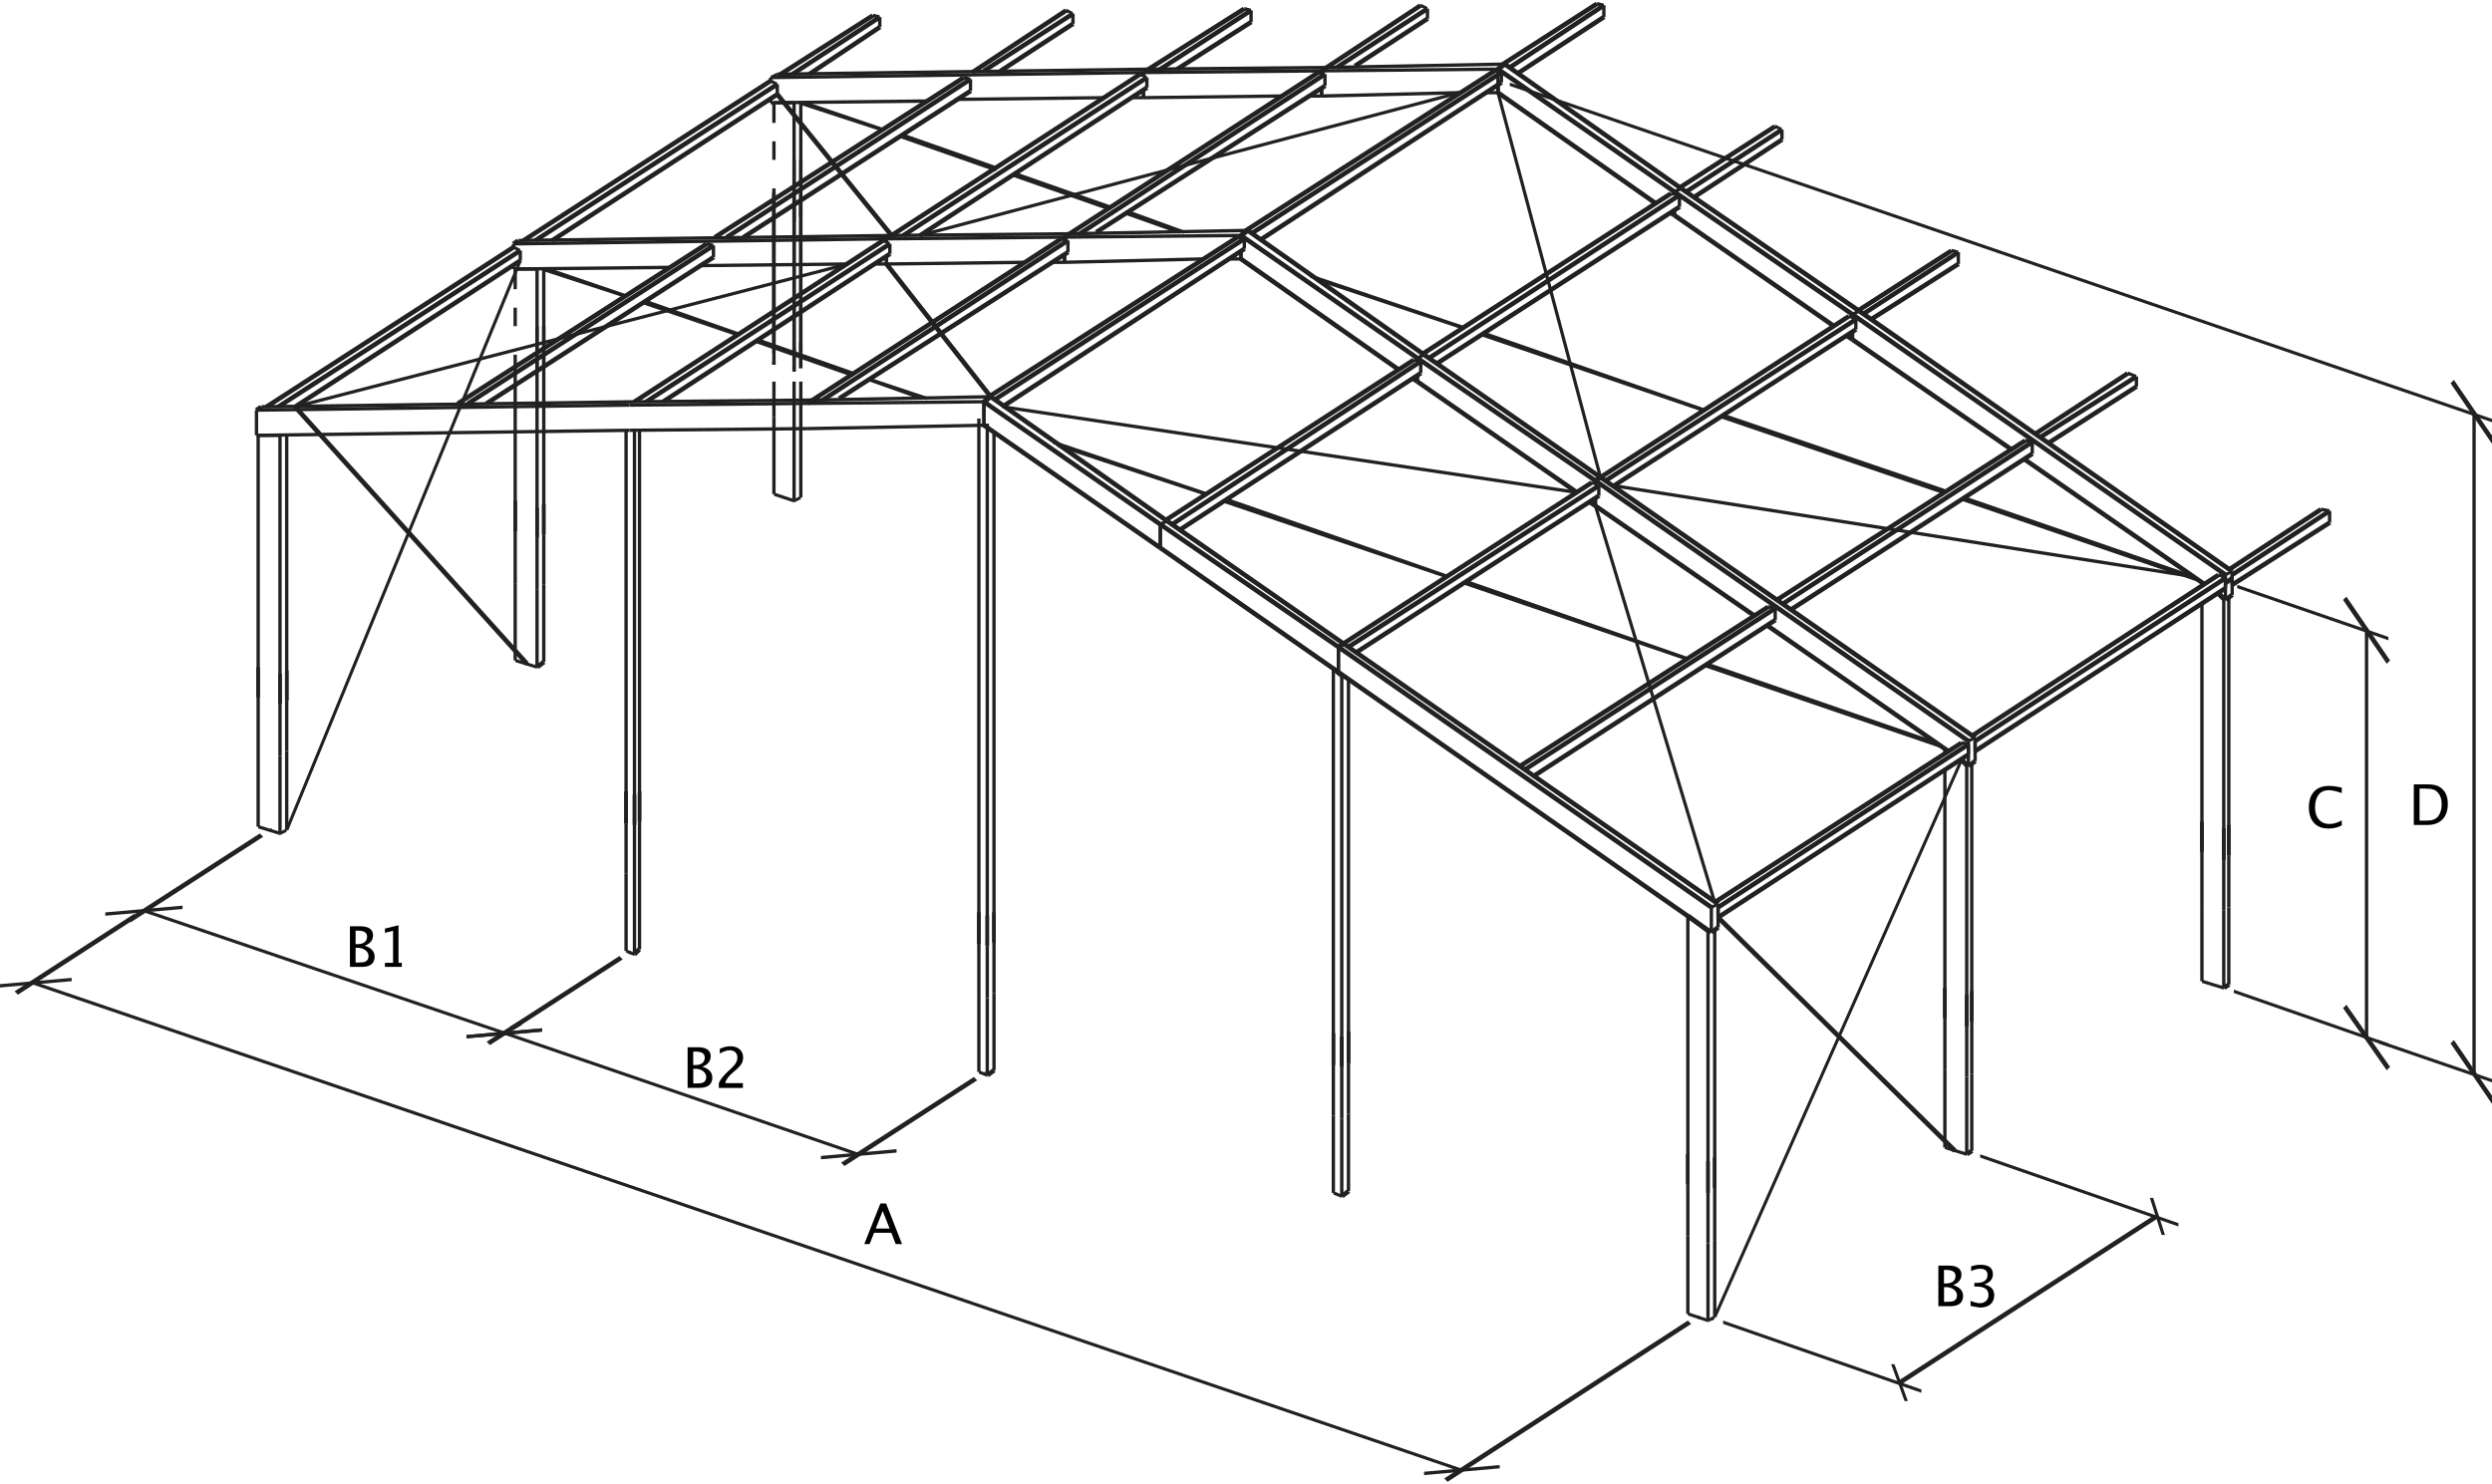 <?xml version="1.0" encoding="utf-8"?>
<!-- Generator: Adobe Illustrator 24.0.3, SVG Export Plug-In . SVG Version: 6.00 Build 0)  -->
<svg version="1.1" id="Ebene_1" xmlns="http://www.w3.org/2000/svg" xmlns:xlink="http://www.w3.org/1999/xlink" x="0px" y="0px"
	 viewBox="0 0 356 212" style="enable-background:new 0 0 356 212;" xml:space="preserve">
<style type="text/css">
	.st0{fill-rule:evenodd;clip-rule:evenodd;fill:#212121;}
	.st1{clip-path:url(#SVGID_2_);}
	.st2{clip-path:url(#SVGID_4_);}
	.st3{clip-path:url(#SVGID_6_);}
	.st4{clip-path:url(#SVGID_8_);}
	.st5{clip-path:url(#SVGID_10_);}
	.st6{clip-path:url(#SVGID_12_);}
</style>
<g>
	<polygon class="st0" points="240.88,131.08 243.76,133.24 244.24,132.76 241.36,130.6 	"/>
	<rect x="243.76" y="133" class="st0" width="0.48" height="37.44"/>
	<rect x="244.72" y="132.76" class="st0" width="0.48" height="36.96"/>
	<rect x="240.88" y="130.84" class="st0" width="0.48" height="38.4"/>
	<polygon class="st0" points="190.24,95.8 191.44,96.76 191.92,96.28 190.72,95.32 	"/>
	<rect x="191.44" y="96.52" class="st0" width="0.48" height="55.92"/>
	<rect x="192.4" y="97" class="st0" width="0.48" height="54.96"/>
	<rect x="190.24" y="95.56" class="st0" width="0.48" height="56.63"/>
	<rect x="140.8" y="60.52" class="st0" width="0.48" height="74.64"/>
	<rect x="141.76" y="61.72" class="st0" width="0.48" height="72.96"/>
	<rect x="139.6" y="59.8" class="st0" width="0.48" height="75.12"/>
	<polygon class="st0" points="277.84,107.32 278.32,107.56 278.32,107.08 277.84,106.84 	"/>
	
		<rect x="280.26" y="108.37" transform="matrix(0.707 -0.707 0.707 0.707 5.199 230.31)" class="st0" width="0.68" height="1.02"/>
	<rect x="280.72" y="109.24" class="st0" width="0.48" height="37.44"/>
	<rect x="281.44" y="109" class="st0" width="0.48" height="36.96"/>
	<rect x="277.6" y="110.19" class="st0" width="0.48" height="35.29"/>
	<rect x="277.6" y="107.08" class="st0" width="0.48" height="0.48"/>
	<polygon class="st0" points="314.56,83.56 315.04,83.8 315.04,83.32 314.56,83.08 	"/>
	
		<rect x="316.98" y="84.61" transform="matrix(0.707 -0.707 0.707 0.707 32.748 249.304)" class="st0" width="0.68" height="1.02"/>
	<rect x="317.44" y="85.48" class="st0" width="0.48" height="37.44"/>
	<rect x="318.16" y="85.24" class="st0" width="0.48" height="36.95"/>
	<rect x="314.32" y="86.44" class="st0" width="0.48" height="35.28"/>
	<rect x="314.32" y="83.32" class="st0" width="0.48" height="0.48"/>
	<rect x="89.2" y="61.48" class="st0" width="0.48" height="56.16"/>
	<rect x="90.4" y="61.48" class="st0" width="0.48" height="56.4"/>
	<rect x="91.12" y="61.48" class="st0" width="0.48" height="55.92"/>
	<rect x="110.56" y="14.44" class="st0" width="2.88" height="0.48"/>
	<rect x="110.32" y="14.68" class="st0" width="0.48" height="2.88"/>
	<rect x="110.32" y="20.19" class="st0" width="0.48" height="2.65"/>
	<rect x="110.32" y="26.92" class="st0" width="0.48" height="22.08"/>
	<rect x="110.32" y="51.64" class="st0" width="0.48" height="0.48"/>
	<rect x="113.2" y="49.72" class="st0" width="0.48" height="3.36"/>
	<rect x="113.2" y="26.92" class="st0" width="0.48" height="4.8"/>
	<rect x="113.2" y="22.84" class="st0" width="0.48" height="6.48"/>
	<rect x="113.2" y="14.68" class="st0" width="0.48" height="12"/>
	<rect x="114.16" y="14.68" class="st0" width="0.48" height="11.51"/>
	<rect x="114.16" y="22.84" class="st0" width="0.48" height="5.76"/>
	<rect x="114.16" y="26.92" class="st0" width="0.48" height="4.08"/>
	<rect x="114.16" y="49" class="st0" width="0.48" height="3.6"/>
	<rect x="73.6" y="38.19" class="st0" width="3.12" height="0.49"/>
	<rect x="73.36" y="38.44" class="st0" width="0.48" height="2.88"/>
	<rect x="73.36" y="43.96" class="st0" width="0.48" height="2.64"/>
	<rect x="73.36" y="50.68" class="st0" width="0.48" height="25.2"/>
	<rect x="76.48" y="50.68" class="st0" width="0.48" height="26.16"/>
	<rect x="76.48" y="46.6" class="st0" width="0.48" height="6.48"/>
	<rect x="76.48" y="38.44" class="st0" width="0.48" height="12"/>
	<rect x="77.44" y="38.44" class="st0" width="0.48" height="11.52"/>
	<rect x="77.44" y="46.6" class="st0" width="0.48" height="5.76"/>
	<rect x="77.44" y="50.68" class="st0" width="0.48" height="25.68"/>
	<rect x="36.88" y="61.96" class="st0" width="3.12" height="0.48"/>
	<rect x="36.64" y="62.19" class="st0" width="0.48" height="37.45"/>
	<rect x="39.76" y="62.19" class="st0" width="0.48" height="38.41"/>
	<rect x="40.72" y="62.19" class="st0" width="0.48" height="37.93"/>
	<rect x="317.44" y="122.92" class="st0" width="0.48" height="7.2"/>
	<rect x="318.16" y="122.19" class="st0" width="0.48" height="7.45"/>
	<rect x="314.32" y="121.72" class="st0" width="0.48" height="7.44"/>
	<rect x="317.44" y="130.12" class="st0" width="0.48" height="11.04"/>
	<rect x="318.16" y="129.64" class="st0" width="0.48" height="11.04"/>
	<polygon class="st0" points="317.68,140.92 314.56,139.96 314.56,140.44 317.68,141.4 	"/>
	<polygon class="st0" points="317.92,141.4 318.64,140.92 318.16,140.44 317.44,140.92 	"/>
	<rect x="314.32" y="129.16" class="st0" width="0.48" height="11.03"/>
	<rect x="317.44" y="118.36" class="st0" width="0.48" height="4.56"/>
	<rect x="318.16" y="117.88" class="st0" width="0.48" height="4.31"/>
	<rect x="314.32" y="117.4" class="st0" width="0.48" height="4.32"/>
	<rect x="317.44" y="118.36" class="st0" width="0.48" height="4.56"/>
	<rect x="318.16" y="117.88" class="st0" width="0.48" height="4.31"/>
	<rect x="314.32" y="117.4" class="st0" width="0.48" height="4.32"/>
	<rect x="243.76" y="170.44" class="st0" width="0.48" height="7.2"/>
	<rect x="244.72" y="169.72" class="st0" width="0.48" height="7.44"/>
	<rect x="240.88" y="169.24" class="st0" width="0.48" height="7.44"/>
	<rect x="191.44" y="152.44" class="st0" width="0.48" height="7.44"/>
	<rect x="192.4" y="151.96" class="st0" width="0.48" height="7.2"/>
	<rect x="190.24" y="152.19" class="st0" width="0.48" height="7.21"/>
	<rect x="280.72" y="146.68" class="st0" width="0.48" height="7.2"/>
	<rect x="281.44" y="145.96" class="st0" width="0.48" height="7.44"/>
	<rect x="277.6" y="145.48" class="st0" width="0.48" height="7.44"/>
	<rect x="243.76" y="177.64" class="st0" width="0.48" height="11.04"/>
	<rect x="244.72" y="177.16" class="st0" width="0.48" height="11.03"/>
	<polygon class="st0" points="244,188.44 241.12,187.48 241.12,187.96 244,188.92 	"/>
	<polygon class="st0" points="244,188.92 244.96,188.44 244.96,187.96 244,188.44 	"/>
	<rect x="240.88" y="176.68" class="st0" width="0.48" height="11.04"/>
	<rect x="280.72" y="153.88" class="st0" width="0.48" height="11.04"/>
	<rect x="281.44" y="153.4" class="st0" width="0.48" height="11.04"/>
	<polygon class="st0" points="280.96,164.68 277.84,163.72 277.84,164.19 280.96,165.16 	"/>
	<polygon class="st0" points="281.2,165.16 281.92,164.68 281.44,164.19 280.72,164.68 	"/>
	<rect x="277.6" y="152.92" class="st0" width="0.48" height="11.04"/>
	<rect x="191.44" y="159.88" class="st0" width="0.48" height="11.04"/>
	<rect x="192.4" y="159.16" class="st0" width="0.48" height="11.03"/>
	<polygon class="st0" points="191.68,170.68 190.48,170.19 190.48,170.68 191.68,171.16 	"/>
	<polygon class="st0" points="191.92,171.16 192.88,170.44 192.4,169.96 191.44,170.68 	"/>
	<rect x="190.24" y="159.4" class="st0" width="0.48" height="11.04"/>
	<rect x="280.72" y="142.12" class="st0" width="0.48" height="4.56"/>
	<rect x="281.44" y="141.64" class="st0" width="0.48" height="4.32"/>
	<rect x="277.6" y="141.16" class="st0" width="0.48" height="4.32"/>
	<rect x="280.72" y="142.12" class="st0" width="0.48" height="4.56"/>
	<rect x="281.44" y="141.64" class="st0" width="0.48" height="4.32"/>
	<rect x="277.6" y="141.16" class="st0" width="0.48" height="4.32"/>
	<rect x="243.76" y="165.88" class="st0" width="0.48" height="4.56"/>
	<rect x="244.72" y="165.4" class="st0" width="0.48" height="4.32"/>
	<rect x="240.88" y="164.92" class="st0" width="0.48" height="4.32"/>
	<rect x="243.76" y="165.88" class="st0" width="0.48" height="4.56"/>
	<rect x="244.72" y="165.4" class="st0" width="0.48" height="4.32"/>
	<rect x="240.88" y="164.92" class="st0" width="0.48" height="4.32"/>
	<rect x="191.44" y="148.12" class="st0" width="0.48" height="4.32"/>
	<rect x="192.4" y="147.4" class="st0" width="0.48" height="4.56"/>
	<rect x="190.24" y="147.64" class="st0" width="0.48" height="4.55"/>
	<rect x="191.44" y="148.12" class="st0" width="0.48" height="4.32"/>
	<rect x="192.4" y="147.4" class="st0" width="0.48" height="4.56"/>
	<rect x="190.24" y="147.64" class="st0" width="0.48" height="4.55"/>
	<rect x="110.32" y="54.52" class="st0" width="0.48" height="5.04"/>
	<rect x="113.2" y="54.52" class="st0" width="0.48" height="6"/>
	<rect x="114.16" y="54.52" class="st0" width="0.48" height="5.28"/>
	<rect x="110.32" y="59.56" class="st0" width="0.48" height="11.04"/>
	<polygon class="st0" points="110.56,70.84 113.44,71.8 113.44,71.32 110.56,70.36 	"/>
	<polygon class="st0" points="113.44,71.8 114.4,71.32 114.4,70.84 113.44,71.32 	"/>
	<rect x="113.2" y="60.52" class="st0" width="0.48" height="11.04"/>
	<rect x="114.16" y="59.8" class="st0" width="0.48" height="11.28"/>
	<rect x="110.32" y="27.4" class="st0" width="0.48" height="24.72"/>
	<rect x="110.32" y="27.64" class="st0" width="0.48" height="20.16"/>
	<rect x="113.2" y="28.6" class="st0" width="0.48" height="20.16"/>
	<rect x="113.2" y="28.36" class="st0" width="0.48" height="24.72"/>
	<rect x="114.16" y="28.6" class="st0" width="0.48" height="24"/>
	<rect x="114.16" y="28.84" class="st0" width="0.48" height="19.44"/>
	<rect x="110.32" y="47.8" class="st0" width="0.48" height="2.64"/>
	<rect x="113.2" y="48.76" class="st0" width="0.48" height="1.68"/>
	<rect x="114.16" y="48.28" class="st0" width="0.48" height="2.16"/>
	<rect x="140.8" y="135.16" class="st0" width="0.48" height="7.44"/>
	<rect x="141.76" y="134.68" class="st0" width="0.48" height="7.2"/>
	<rect x="139.6" y="134.92" class="st0" width="0.48" height="7.2"/>
	<rect x="73.36" y="75.88" class="st0" width="0.48" height="7.44"/>
	<rect x="76.48" y="76.84" class="st0" width="0.48" height="7.44"/>
	<rect x="77.44" y="76.36" class="st0" width="0.48" height="7.2"/>
	<rect x="36.64" y="99.64" class="st0" width="0.48" height="7.44"/>
	<rect x="39.76" y="100.6" class="st0" width="0.48" height="7.44"/>
	<rect x="40.72" y="100.12" class="st0" width="0.48" height="7.2"/>
	<rect x="89.2" y="117.64" class="st0" width="0.48" height="7.2"/>
	<rect x="90.4" y="117.88" class="st0" width="0.48" height="7.44"/>
	<rect x="91.12" y="117.4" class="st0" width="0.48" height="7.2"/>
	<rect x="140.8" y="142.6" class="st0" width="0.48" height="11.04"/>
	<rect x="141.76" y="141.88" class="st0" width="0.48" height="11.04"/>
	<polygon class="st0" points="141.04,153.4 139.84,152.92 139.84,153.4 141.04,153.88 	"/>
	<polygon class="st0" points="141.28,153.88 142.24,153.16 141.76,152.68 140.8,153.4 	"/>
	<rect x="139.6" y="142.12" class="st0" width="0.48" height="11.04"/>
	<rect x="89.2" y="124.84" class="st0" width="0.48" height="11.04"/>
	<polygon class="st0" points="89.44,136.12 90.64,136.6 90.64,136.12 89.44,135.64 	"/>
	
		<rect x="90.49" y="135.66" transform="matrix(0.707 -0.707 0.707 0.707 -69.513 104.177)" class="st0" width="1.02" height="0.68"/>
	<rect x="90.4" y="125.32" class="st0" width="0.48" height="11.04"/>
	<rect x="91.12" y="124.6" class="st0" width="0.48" height="11.04"/>
	<rect x="73.36" y="83.32" class="st0" width="0.48" height="11.04"/>
	<polygon class="st0" points="73.6,94.6 76.72,95.56 76.72,95.08 73.6,94.12 	"/>
	<polygon class="st0" points="76.96,95.56 77.92,94.84 77.44,94.36 76.48,95.08 	"/>
	<rect x="76.48" y="84.28" class="st0" width="0.48" height="11.04"/>
	<rect x="77.44" y="83.56" class="st0" width="0.48" height="11.04"/>
	<rect x="36.64" y="107.08" class="st0" width="0.48" height="11.04"/>
	<polygon class="st0" points="36.88,118.36 40,119.32 40,118.84 36.88,117.88 	"/>
	<polygon class="st0" points="40,119.32 40.96,118.84 40.96,118.36 40,118.84 	"/>
	<rect x="39.76" y="108.04" class="st0" width="0.48" height="11.04"/>
	<rect x="40.72" y="107.32" class="st0" width="0.48" height="11.28"/>
	<rect x="140.8" y="130.84" class="st0" width="0.48" height="4.32"/>
	<rect x="141.76" y="130.36" class="st0" width="0.48" height="4.32"/>
	<rect x="139.6" y="130.36" class="st0" width="0.48" height="4.56"/>
	<rect x="140.8" y="130.84" class="st0" width="0.48" height="4.32"/>
	<rect x="141.76" y="130.36" class="st0" width="0.48" height="4.32"/>
	<rect x="139.6" y="130.36" class="st0" width="0.48" height="4.56"/>
	<rect x="89.2" y="113.08" class="st0" width="0.48" height="4.56"/>
	<rect x="90.4" y="113.56" class="st0" width="0.48" height="4.32"/>
	<rect x="91.12" y="113.08" class="st0" width="0.48" height="4.32"/>
	<rect x="89.2" y="113.08" class="st0" width="0.48" height="4.56"/>
	<rect x="90.4" y="113.56" class="st0" width="0.48" height="4.32"/>
	<rect x="91.12" y="113.08" class="st0" width="0.48" height="4.32"/>
	<rect x="73.36" y="71.56" class="st0" width="0.48" height="4.32"/>
	<rect x="76.48" y="72.52" class="st0" width="0.48" height="4.32"/>
	<rect x="77.44" y="72.04" class="st0" width="0.48" height="4.32"/>
	<rect x="73.36" y="71.56" class="st0" width="0.48" height="4.32"/>
	<rect x="76.48" y="72.52" class="st0" width="0.48" height="4.32"/>
	<rect x="77.44" y="72.04" class="st0" width="0.48" height="4.32"/>
	<rect x="36.64" y="95.32" class="st0" width="0.48" height="4.32"/>
	<rect x="39.76" y="96.28" class="st0" width="0.48" height="4.32"/>
	<rect x="40.72" y="95.8" class="st0" width="0.48" height="4.32"/>
	<rect x="36.64" y="95.32" class="st0" width="0.48" height="4.32"/>
	<rect x="39.76" y="96.28" class="st0" width="0.48" height="4.32"/>
	<rect x="40.72" y="95.8" class="st0" width="0.48" height="4.32"/>
	<rect x="140.32" y="57.4" class="st0" width="0.48" height="3.36"/>
	<polygon class="st0" points="140.32,57.64 165.52,75.16 166,74.68 140.8,57.16 	"/>
	<polygon class="st0" points="140.8,57.64 141.76,56.92 141.28,56.44 140.32,57.16 	"/>
	<polygon class="st0" points="166.96,74.19 141.76,56.44 141.28,56.92 166.48,74.68 	"/>
	<rect x="165.52" y="74.92" class="st0" width="0.48" height="3.36"/>
	<polygon class="st0" points="165.76,75.16 166.72,74.68 166.72,74.19 165.76,74.68 	"/>
	<polygon class="st0" points="166,78.04 140.8,60.52 140.32,61 165.52,78.52 	"/>
	<rect x="177.04" y="36.04" class="st0" width="0.48" height="0.96"/>
	<rect x="177.04" y="33.64" class="st0" width="0.48" height="0.24"/>
	<polygon class="st0" points="177.04,33.88 202.24,51.4 202.72,50.92 177.52,33.4 	"/>
	<polygon class="st0" points="177.52,33.88 178.48,33.16 178,32.68 177.04,33.4 	"/>
	<polygon class="st0" points="203.68,50.44 178.48,32.68 178,33.16 203.2,50.92 	"/>
	<rect x="202.24" y="51.16" class="st0" width="0.48" height="0.48"/>
	<rect x="202.24" y="53.56" class="st0" width="0.48" height="0.96"/>
	<polygon class="st0" points="202.48,51.4 203.44,50.92 203.44,50.44 202.48,50.92 	"/>
	<polygon class="st0" points="202.72,54.28 202,53.8 201.52,54.28 202.24,54.76 	"/>
	<polygon class="st0" points="200.08,52.6 177.52,36.76 177.04,37.24 199.6,53.08 	"/>
	<rect x="213.76" y="12.28" class="st0" width="0.48" height="0.96"/>
	<rect x="213.76" y="9.88" class="st0" width="0.48" height="0.24"/>
	<polygon class="st0" points="213.76,10.12 238.96,27.64 239.44,27.16 214.24,9.64 	"/>
	<polygon class="st0" points="214.24,10.12 215.2,9.4 214.72,8.92 213.76,9.64 	"/>
	<polygon class="st0" points="240.4,26.68 215.2,8.92 214.72,9.4 239.92,27.16 	"/>
	<rect x="238.96" y="27.4" class="st0" width="0.48" height="0.48"/>
	<rect x="238.96" y="29.8" class="st0" width="0.48" height="0.96"/>
	<polygon class="st0" points="239.2,27.64 240.16,27.16 240.16,26.68 239.2,27.16 	"/>
	<polygon class="st0" points="239.44,30.52 238.72,30.04 238.24,30.52 238.96,31 	"/>
	<polygon class="st0" points="236.8,28.84 214.24,13 213.76,13.48 236.32,29.32 	"/>
	<rect x="290.08" y="63.16" class="st0" width="0.48" height="1.68"/>
	<polygon class="st0" points="256,87.4 290.56,65.08 290.08,64.6 255.52,86.92 	"/>
	<polygon class="st0" points="255.04,86.44 290.56,63.4 290.08,62.92 254.56,85.96 	"/>
	<polygon class="st0" points="254.08,85.96 289.6,63.16 289.12,62.68 253.6,85.48 	"/>
	<polygon class="st0" points="290.32,62.92 289.36,62.68 289.36,63.16 290.32,63.4 	"/>
	<rect x="281.92" y="105.88" class="st0" width="0.48" height="1.44"/>
	<rect x="317.68" y="82.6" class="st0" width="0.48" height="1.44"/>
	<polygon class="st0" points="282.4,107.56 318.16,84.28 317.68,83.8 281.92,107.08 	"/>
	<polygon class="st0" points="282.4,106.12 318.16,82.84 317.68,82.36 281.92,105.64 	"/>
	<polygon class="st0" points="281.92,105.4 317.2,82.36 316.72,81.88 281.44,104.92 	"/>
	<polygon class="st0" points="317.92,82.36 316.96,81.88 316.96,82.36 317.92,82.84 	"/>
	<polygon class="st0" points="228.88,68.44 264.4,45.4 263.92,44.92 228.4,67.96 	"/>
	<polygon class="st0" points="265.12,45.4 264.16,44.92 264.16,45.4 265.12,45.88 	"/>
	<polygon class="st0" points="229.6,68.92 265.36,45.88 264.88,45.4 229.12,68.44 	"/>
	<rect x="264.88" y="45.64" class="st0" width="0.48" height="1.44"/>
	<polygon class="st0" points="230.8,69.64 265.36,47.32 264.88,46.84 230.32,69.16 	"/>
	<polygon class="st0" points="203.68,50.68 238.96,27.88 238.48,27.4 203.2,50.19 	"/>
	<polygon class="st0" points="239.92,27.64 238.72,27.4 238.72,27.88 239.92,28.12 	"/>
	<polygon class="st0" points="204.4,51.4 240.16,28.12 239.68,27.64 203.92,50.92 	"/>
	<rect x="239.68" y="27.88" class="st0" width="0.48" height="1.68"/>
	<polygon class="st0" points="205.6,52.12 240.16,29.8 239.68,29.32 205.12,51.64 	"/>
	<rect x="264.4" y="47.56" class="st0" width="0.48" height="0.96"/>
	<rect x="264.4" y="44.92" class="st0" width="0.48" height="0.48"/>
	<polygon class="st0" points="264.4,45.16 317.68,82.36 318.16,81.88 264.88,44.68 	"/>
	<polygon class="st0" points="264.64,45.16 265.6,44.68 265.6,44.19 264.64,44.68 	"/>
	<polygon class="st0" points="319.12,81.4 265.84,44.19 265.36,44.68 318.64,81.88 	"/>
	<rect x="317.68" y="82.12" class="st0" width="0.48" height="3.6"/>
	<polygon class="st0" points="317.92,82.36 318.88,81.88 318.88,81.4 317.92,81.88 	"/>
	<rect x="318.64" y="81.64" class="st0" width="0.48" height="3.36"/>
	
		<rect x="317.1" y="84.56" transform="matrix(0.707 -0.707 0.707 0.707 32.705 249.435)" class="st0" width="0.68" height="1.36"/>
	<polygon class="st0" points="315.28,83.32 289.36,65.32 288.88,65.8 314.8,83.8 	"/>
	<polygon class="st0" points="287.44,63.88 264.88,48.28 264.4,48.76 286.96,64.36 	"/>
	<polygon class="st0" points="318.16,85.96 319.12,85.24 318.64,84.76 317.68,85.48 	"/>
	<rect x="238.96" y="29.8" class="st0" width="0.48" height="0.96"/>
	<rect x="238.96" y="27.4" class="st0" width="0.48" height="0.48"/>
	<polygon class="st0" points="238.96,27.64 264.4,45.16 264.88,44.68 239.44,27.16 	"/>
	<polygon class="st0" points="239.2,27.64 240.16,27.16 240.16,26.68 239.2,27.16 	"/>
	<polygon class="st0" points="265.84,44.19 240.4,26.68 239.92,27.16 265.36,44.68 	"/>
	<rect x="264.4" y="44.92" class="st0" width="0.48" height="0.48"/>
	<rect x="264.4" y="47.56" class="st0" width="0.48" height="0.96"/>
	<polygon class="st0" points="264.64,45.16 265.6,44.68 265.6,44.19 264.64,44.68 	"/>
	<polygon class="st0" points="264.88,48.28 264.16,47.8 263.68,48.28 264.4,48.76 	"/>
	<polygon class="st0" points="262.24,46.36 239.44,30.52 238.96,31 261.76,46.84 	"/>
	<rect x="318.64" y="82.12" class="st0" width="0.48" height="1.44"/>
	<rect x="332.56" y="73" class="st0" width="0.48" height="1.68"/>
	<polygon class="st0" points="319.12,83.8 333.04,74.92 332.56,74.44 318.64,83.32 	"/>
	<polygon class="st0" points="319.12,82.36 333.04,73.24 332.56,72.76 318.64,81.88 	"/>
	<polygon class="st0" points="318.64,81.64 331.84,73 331.36,72.52 318.16,81.16 	"/>
	<polygon class="st0" points="332.8,72.76 331.6,72.52 331.6,73 332.8,73.24 	"/>
	<rect x="304.96" y="53.8" class="st0" width="0.48" height="1.44"/>
	<polygon class="st0" points="292.72,63.64 305.44,55.48 304.96,55 292.24,63.16 	"/>
	<polygon class="st0" points="291.76,62.68 305.44,54.04 304.96,53.56 291.28,62.19 	"/>
	<polygon class="st0" points="291.04,62.19 304.24,53.56 303.76,53.08 290.56,61.72 	"/>
	<polygon class="st0" points="305.2,53.56 304,53.08 304,53.56 305.2,54.04 	"/>
	<polygon class="st0" points="265.6,44.68 279.04,36.04 278.56,35.56 265.12,44.19 	"/>
	<polygon class="st0" points="279.76,35.8 278.8,35.56 278.8,36.04 279.76,36.28 	"/>
	<polygon class="st0" points="266.32,45.16 280,36.28 279.52,35.8 265.84,44.68 	"/>
	<rect x="279.52" y="36.04" class="st0" width="0.48" height="1.68"/>
	<polygon class="st0" points="267.52,45.88 280,37.96 279.52,37.48 267.04,45.4 	"/>
	<polygon class="st0" points="240.4,26.92 253.84,18.28 253.36,17.8 239.92,26.44 	"/>
	<polygon class="st0" points="254.56,18.28 253.6,17.8 253.6,18.28 254.56,18.76 	"/>
	<polygon class="st0" points="241.12,27.64 254.8,18.76 254.32,18.28 240.64,27.16 	"/>
	<rect x="254.32" y="18.52" class="st0" width="0.48" height="1.44"/>
	<polygon class="st0" points="242.32,28.36 254.8,20.19 254.32,19.72 241.84,27.88 	"/>
	<rect x="190.96" y="92.44" class="st0" width="0.48" height="3.6"/>
	<polygon class="st0" points="190.96,92.68 244.24,129.88 244.72,129.4 191.44,92.19 	"/>
	<polygon class="st0" points="191.44,92.68 192.16,92.19 191.68,91.72 190.96,92.19 	"/>
	<polygon class="st0" points="245.68,128.92 192.16,91.72 191.68,92.19 245.2,129.4 	"/>
	<rect x="244.24" y="129.64" class="st0" width="0.48" height="3.6"/>
	<polygon class="st0" points="244.48,129.88 245.44,129.4 245.44,128.92 244.48,129.4 	"/>
	<rect x="245.2" y="129.16" class="st0" width="0.48" height="3.36"/>
	<polygon class="st0" points="244.72,133 191.44,95.8 190.96,96.28 244.24,133.48 	"/>
	<polygon class="st0" points="244.72,133.48 245.68,132.76 245.2,132.28 244.24,133 	"/>
	<rect x="165.52" y="74.92" class="st0" width="0.48" height="3.36"/>
	<polygon class="st0" points="165.52,75.16 190.96,92.68 191.44,92.19 166,74.68 	"/>
	<polygon class="st0" points="165.76,75.16 166.72,74.68 166.72,74.19 165.76,74.68 	"/>
	<polygon class="st0" points="192.16,91.72 166.96,74.19 166.48,74.68 191.68,92.19 	"/>
	<rect x="190.96" y="92.44" class="st0" width="0.48" height="3.6"/>
	<polygon class="st0" points="191.44,92.68 192.16,92.19 191.68,91.72 190.96,92.19 	"/>
	<polygon class="st0" points="191.44,95.8 166,78.04 165.52,78.52 190.96,96.28 	"/>
	<rect x="227.68" y="71.32" class="st0" width="0.48" height="0.96"/>
	<rect x="227.68" y="68.68" class="st0" width="0.48" height="0.48"/>
	<polygon class="st0" points="227.68,68.92 280.96,106.12 281.44,105.64 228.16,68.44 	"/>
	<polygon class="st0" points="228.16,68.92 228.88,68.44 228.4,67.96 227.68,68.44 	"/>
	<polygon class="st0" points="282.4,105.16 228.88,67.96 228.4,68.44 281.92,105.64 	"/>
	<rect x="280.96" y="105.88" class="st0" width="0.48" height="3.6"/>
	<polygon class="st0" points="281.2,106.12 282.16,105.64 282.16,105.16 281.2,105.64 	"/>
	<rect x="281.92" y="105.4" class="st0" width="0.48" height="3.36"/>
	
		<rect x="280.38" y="108.32" transform="matrix(0.707 -0.707 0.707 0.707 5.148 230.429)" class="st0" width="0.68" height="1.36"/>
	<polygon class="st0" points="278.56,107.08 252.64,89.08 252.16,89.56 278.08,107.56 	"/>
	<polygon class="st0" points="250.72,87.64 228.16,72.04 227.68,72.52 250.24,88.12 	"/>
	<polygon class="st0" points="281.44,109.72 282.4,109 281.92,108.52 280.96,109.24 	"/>
	<rect x="202.24" y="53.56" class="st0" width="0.48" height="0.96"/>
	<rect x="202.24" y="51.16" class="st0" width="0.48" height="0.48"/>
	<polygon class="st0" points="202.24,51.4 227.68,68.92 228.16,68.44 202.72,50.92 	"/>
	<polygon class="st0" points="202.48,51.4 203.44,50.92 203.44,50.44 202.48,50.92 	"/>
	<polygon class="st0" points="228.88,67.96 203.68,50.44 203.2,50.92 228.4,68.44 	"/>
	<rect x="227.68" y="68.68" class="st0" width="0.48" height="0.48"/>
	<rect x="227.68" y="71.32" class="st0" width="0.48" height="0.96"/>
	<polygon class="st0" points="228.16,68.92 228.88,68.44 228.4,67.96 227.68,68.44 	"/>
	<polygon class="st0" points="228.16,72.04 227.44,71.56 226.96,72.04 227.68,72.52 	"/>
	<polygon class="st0" points="225.52,70.12 202.72,54.28 202.24,54.76 225.04,70.6 	"/>
	<rect x="245.2" y="129.64" class="st0" width="0.48" height="1.44"/>
	<rect x="280.96" y="106.36" class="st0" width="0.48" height="1.44"/>
	<polygon class="st0" points="245.68,131.32 281.44,108.04 280.96,107.56 245.2,130.84 	"/>
	<polygon class="st0" points="245.68,129.88 281.44,106.6 280.96,106.12 245.2,129.4 	"/>
	<polygon class="st0" points="245.2,129.16 280.48,106.36 280,105.88 244.72,128.68 	"/>
	<polygon class="st0" points="281.2,106.12 280.24,105.88 280.24,106.36 281.2,106.6 	"/>
	<rect x="253.36" y="86.92" class="st0" width="0.48" height="1.68"/>
	<polygon class="st0" points="219.28,111.16 253.84,88.84 253.36,88.36 218.8,110.68 	"/>
	<polygon class="st0" points="218.08,110.19 253.84,87.16 253.36,86.68 217.6,109.72 	"/>
	<polygon class="st0" points="217.36,109.72 252.88,86.92 252.4,86.44 216.88,109.24 	"/>
	<polygon class="st0" points="253.6,86.68 252.64,86.44 252.64,86.92 253.6,87.16 	"/>
	<polygon class="st0" points="192.16,92.19 227.68,69.16 227.2,68.68 191.68,91.72 	"/>
	<polygon class="st0" points="228.4,69.16 227.44,68.68 227.44,69.16 228.4,69.64 	"/>
	<polygon class="st0" points="192.88,92.68 228.64,69.64 228.16,69.16 192.4,92.19 	"/>
	<rect x="228.16" y="69.4" class="st0" width="0.48" height="1.44"/>
	<polygon class="st0" points="194.08,93.4 228.64,71.08 228.16,70.6 193.6,92.92 	"/>
	<polygon class="st0" points="166.96,74.44 202.24,51.64 201.76,51.16 166.48,73.96 	"/>
	<polygon class="st0" points="202.96,51.4 202,51.16 202,51.64 202.96,51.88 	"/>
	<polygon class="st0" points="167.68,75.16 203.2,51.88 202.72,51.4 167.2,74.68 	"/>
	<rect x="202.72" y="51.64" class="st0" width="0.48" height="1.68"/>
	<polygon class="st0" points="168.88,75.88 203.2,53.56 202.72,53.08 168.4,75.4 	"/>
	<polygon class="st0" points="178.24,33.16 213.76,10.36 213.28,9.88 177.76,32.68 	"/>
	<polygon class="st0" points="214.48,10.12 213.52,9.88 213.52,10.36 214.48,10.6 	"/>
	<polygon class="st0" points="178.96,33.64 214.72,10.6 214.24,10.12 178.48,33.16 	"/>
	<rect x="214.24" y="10.36" class="st0" width="0.48" height="1.44"/>
	<polygon class="st0" points="180.16,34.6 214.72,12.04 214.24,11.56 179.68,34.12 	"/>
	<polygon class="st0" points="79.12,34.6 111.28,13.72 110.8,13.24 78.64,34.12 	"/>
	<rect x="110.8" y="12.04" class="st0" width="0.48" height="1.44"/>
	<polygon class="st0" points="76.72,34.6 111.28,12.28 110.8,11.8 76.24,34.12 	"/>
	<polygon class="st0" points="75.04,34.6 110.32,11.8 109.84,11.32 74.56,34.12 	"/>
	<polygon class="st0" points="110.08,11.8 111.04,12.28 111.04,11.8 110.08,11.32 	"/>
	<rect x="163.6" y="11.08" class="st0" width="0.48" height="1.44"/>
	<polygon class="st0" points="129.28,33.88 164.08,11.32 163.6,10.84 128.8,33.4 	"/>
	<polygon class="st0" points="162.88,10.84 163.84,11.32 163.84,10.84 162.88,10.36 	"/>
	<polygon class="st0" points="127.6,33.88 163.12,10.84 162.64,10.36 127.12,33.4 	"/>
	<polygon class="st0" points="131.68,33.88 164.08,12.76 163.6,12.28 131.2,33.4 	"/>
	<polygon class="st0" points="106.48,34.12 138.88,13.24 138.4,12.76 106,33.64 	"/>
	<rect x="138.4" y="11.32" class="st0" width="0.48" height="1.68"/>
	<polygon class="st0" points="104.08,34.12 138.88,11.56 138.4,11.08 103.6,33.64 	"/>
	<polygon class="st0" points="102.4,34.12 137.92,11.32 137.44,10.84 101.92,33.64 	"/>
	<polygon class="st0" points="137.68,11.32 138.64,11.56 138.64,11.08 137.68,10.84 	"/>
	<rect x="189.04" y="10.6" class="st0" width="0.48" height="1.68"/>
	<polygon class="st0" points="154.48,33.64 189.52,10.84 189.04,10.36 154,33.16 	"/>
	<polygon class="st0" points="188.32,10.6 189.28,10.84 189.28,10.36 188.32,10.12 	"/>
	<polygon class="st0" points="153.04,33.64 188.56,10.6 188.08,10.12 152.56,33.16 	"/>
	<polygon class="st0" points="156.88,33.4 189.52,12.52 189.04,12.04 156.4,32.92 	"/>
	<rect x="163.12" y="13" class="st0" width="0.48" height="0.96"/>
	<rect x="163.12" y="10.36" class="st0" width="0.48" height="0.48"/>
	<polygon class="st0" points="163.36,10.6 164.32,10.12 164.32,9.64 163.36,10.12 	"/>
	<polygon class="st0" points="163.36,10.12 110.08,10.84 110.08,11.32 163.36,10.6 	"/>
	<polygon class="st0" points="111.04,10.84 164.32,10.12 164.32,9.64 111.04,10.36 	"/>
	<polygon class="st0" points="110.08,11.32 111.04,10.84 111.04,10.36 110.08,10.84 	"/>
	<rect x="109.84" y="11.08" class="st0" width="0.48" height="0.48"/>
	<rect x="109.84" y="14.19" class="st0" width="0.48" height="0.49"/>
	<polygon class="st0" points="110.08,14.92 132.64,14.68 132.64,14.19 110.08,14.44 	"/>
	<polygon class="st0" points="136.48,14.44 157.84,14.19 157.84,13.72 136.48,13.96 	"/>
	<rect x="161.92" y="13.72" class="st0" width="1.44" height="0.47"/>
	<rect x="188.56" y="12.52" class="st0" width="0.48" height="1.2"/>
	<rect x="188.56" y="10.12" class="st0" width="0.48" height="0.48"/>
	<polygon class="st0" points="189.04,10.36 189.76,9.88 189.28,9.4 188.56,9.88 	"/>
	<polygon class="st0" points="188.8,9.88 163.36,10.12 163.36,10.6 188.8,10.36 	"/>
	<polygon class="st0" points="164.32,10.12 189.52,9.88 189.52,9.4 164.32,9.64 	"/>
	<polygon class="st0" points="163.36,10.6 164.32,10.12 164.32,9.64 163.36,10.12 	"/>
	<rect x="163.12" y="10.36" class="st0" width="0.48" height="0.48"/>
	<rect x="163.12" y="13" class="st0" width="0.48" height="0.96"/>
	<polygon class="st0" points="163.36,14.19 183.04,13.96 183.04,13.48 163.36,13.72 	"/>
	<rect x="187.12" y="13.48" class="st0" width="1.68" height="0.48"/>
	<polygon class="st0" points="143.2,10.36 153.52,3.64 153.04,3.16 142.72,9.88 	"/>
	<rect x="153.04" y="1.96" class="st0" width="0.48" height="1.44"/>
	<polygon class="st0" points="140.8,10.36 153.52,2.19 153.04,1.72 140.32,9.88 	"/>
	<polygon class="st0" points="139.12,10.6 152.56,1.72 152.08,1.24 138.64,10.12 	"/>
	<polygon class="st0" points="152.32,1.72 153.28,2.19 153.28,1.72 152.32,1.24 	"/>
	<polygon class="st0" points="115.84,10.84 125.92,4.12 125.44,3.64 115.36,10.36 	"/>
	<rect x="125.44" y="2.44" class="st0" width="0.48" height="1.44"/>
	<polygon class="st0" points="113.44,10.84 125.92,2.68 125.44,2.19 112.96,10.36 	"/>
	<polygon class="st0" points="111.76,10.84 124.96,2.44 124.48,1.96 111.28,10.36 	"/>
	<polygon class="st0" points="124.72,2.44 125.68,2.68 125.68,2.19 124.72,1.96 	"/>
	<polygon class="st0" points="214.96,9.4 228.4,0.76 227.92,0.28 214.48,8.92 	"/>
	<polygon class="st0" points="229.12,0.52 228.16,0.28 228.16,0.76 229.12,1 	"/>
	<polygon class="st0" points="215.92,9.88 229.36,1 228.88,0.52 215.44,9.4 	"/>
	<rect x="228.88" y="0.76" class="st0" width="0.48" height="1.68"/>
	<polygon class="st0" points="216.88,10.84 229.36,2.68 228.88,2.19 216.4,10.36 	"/>
	<rect x="178.48" y="1.48" class="st0" width="0.48" height="1.68"/>
	<polygon class="st0" points="166,10.12 178.96,1.72 178.48,1.24 165.52,9.64 	"/>
	<polygon class="st0" points="177.76,1.48 178.72,1.72 178.72,1.24 177.76,1 	"/>
	<polygon class="st0" points="164.32,10.12 178,1.48 177.52,1 163.84,9.64 	"/>
	<polygon class="st0" points="168.4,10.12 178.96,3.4 178.48,2.92 167.92,9.64 	"/>
	<rect x="203.68" y="1.24" class="st0" width="0.48" height="1.44"/>
	<polygon class="st0" points="191.2,9.88 204.16,1.48 203.68,1 190.72,9.4 	"/>
	<polygon class="st0" points="202.96,1 203.92,1.48 203.92,1 202.96,0.52 	"/>
	<polygon class="st0" points="189.76,9.88 203.2,1 202.72,0.52 189.28,9.4 	"/>
	<polygon class="st0" points="193.84,9.64 204.16,2.92 203.68,2.44 193.36,9.16 	"/>
	<rect x="213.76" y="12.28" class="st0" width="0.48" height="0.96"/>
	<rect x="213.76" y="9.88" class="st0" width="0.48" height="0.24"/>
	<polygon class="st0" points="214.24,10.12 215.2,9.4 214.72,8.92 213.76,9.64 	"/>
	<polygon class="st0" points="214,9.64 188.8,9.88 188.8,10.36 214,10.12 	"/>
	<polygon class="st0" points="189.52,9.88 214.96,9.4 214.96,8.92 189.52,9.4 	"/>
	<polygon class="st0" points="189.04,10.36 189.76,9.88 189.28,9.4 188.56,9.88 	"/>
	<rect x="188.56" y="10.12" class="st0" width="0.48" height="0.48"/>
	<rect x="188.56" y="12.52" class="st0" width="0.48" height="1.2"/>
	<polygon class="st0" points="188.8,13.96 208.48,13.48 208.48,13 188.8,13.48 	"/>
	<rect x="212.32" y="13" class="st0" width="1.68" height="0.48"/>
	<rect x="126.4" y="36.76" class="st0" width="0.48" height="0.96"/>
	<rect x="126.4" y="34.12" class="st0" width="0.48" height="0.48"/>
	<polygon class="st0" points="126.64,34.36 127.6,33.88 127.6,33.4 126.64,33.88 	"/>
	<polygon class="st0" points="126.64,33.88 73.36,34.6 73.36,35.08 126.64,34.36 	"/>
	<polygon class="st0" points="74.08,34.6 127.6,33.88 127.6,33.4 74.08,34.12 	"/>
	<polygon class="st0" points="73.6,35.08 74.32,34.6 73.84,34.12 73.12,34.6 	"/>
	<rect x="73.12" y="34.84" class="st0" width="0.48" height="0.48"/>
	<rect x="73.12" y="37.96" class="st0" width="0.48" height="0.48"/>
	<polygon class="st0" points="73.36,38.68 95.68,38.44 95.68,37.96 73.36,38.19 	"/>
	<polygon class="st0" points="99.76,38.19 121.12,37.96 121.12,37.48 99.76,37.72 	"/>
	<rect x="125.2" y="37.48" class="st0" width="1.44" height="0.48"/>
	<polygon class="st0" points="89.92,57.64 36.64,58.36 36.64,58.84 89.92,58.12 	"/>
	<polygon class="st0" points="37.36,58.36 90.88,57.64 90.88,57.16 37.36,57.88 	"/>
	<polygon class="st0" points="36.88,58.84 37.6,58.36 37.12,57.88 36.4,58.36 	"/>
	<rect x="36.4" y="58.6" class="st0" width="0.48" height="3.59"/>
	<polygon class="st0" points="36.64,62.44 89.92,61.72 89.92,61.24 36.64,61.96 	"/>
	<rect x="151.84" y="36.28" class="st0" width="0.48" height="1.2"/>
	<rect x="151.84" y="33.88" class="st0" width="0.48" height="0.48"/>
	<polygon class="st0" points="152.32,34.12 153.04,33.64 152.56,33.16 151.84,33.64 	"/>
	<polygon class="st0" points="152.08,33.64 126.64,33.88 126.64,34.36 152.08,34.12 	"/>
	<polygon class="st0" points="127.6,33.88 152.8,33.64 152.8,33.16 127.6,33.4 	"/>
	<polygon class="st0" points="126.64,34.36 127.6,33.88 127.6,33.4 126.64,33.88 	"/>
	<rect x="126.4" y="34.12" class="st0" width="0.48" height="0.48"/>
	<rect x="126.4" y="36.76" class="st0" width="0.48" height="0.96"/>
	<polygon class="st0" points="126.64,37.96 146.32,37.72 146.32,37.24 126.64,37.48 	"/>
	<rect x="150.4" y="37.24" class="st0" width="1.68" height="0.48"/>
	<polygon class="st0" points="115.6,57.88 116.32,57.4 115.84,56.92 115.12,57.4 	"/>
	<polygon class="st0" points="115.36,57.4 89.92,57.64 89.92,58.12 115.36,57.88 	"/>
	<polygon class="st0" points="90.88,57.64 116.08,57.4 116.08,56.92 90.88,57.16 	"/>
	<polygon class="st0" points="89.92,61.72 115.36,61.48 115.36,61 89.92,61.24 	"/>
	<polygon class="st0" points="69.76,57.88 102.16,37 101.68,36.52 69.28,57.4 	"/>
	<rect x="101.68" y="35.08" class="st0" width="0.48" height="1.68"/>
	<polygon class="st0" points="67.12,57.88 102.16,35.32 101.68,34.84 66.64,57.4 	"/>
	<polygon class="st0" points="65.68,57.88 101.2,35.08 100.72,34.6 65.2,57.4 	"/>
	<polygon class="st0" points="100.96,35.08 101.92,35.32 101.92,34.84 100.96,34.6 	"/>
	<polygon class="st0" points="42.4,58.36 74.56,37.48 74.08,37 41.92,57.88 	"/>
	<rect x="74.08" y="35.8" class="st0" width="0.48" height="1.44"/>
	<polygon class="st0" points="40,58.36 74.56,36.04 74.08,35.56 39.52,57.88 	"/>
	<polygon class="st0" points="38.32,58.36 73.6,35.56 73.12,35.08 37.84,57.88 	"/>
	<polygon class="st0" points="73.36,35.56 74.32,36.04 74.32,35.56 73.36,35.08 	"/>
	<rect x="140.32" y="57.4" class="st0" width="0.48" height="3.36"/>
	<polygon class="st0" points="140.8,57.64 141.76,56.92 141.28,56.44 140.32,57.16 	"/>
	<polygon class="st0" points="140.56,57.16 115.36,57.4 115.36,57.88 140.56,57.64 	"/>
	<polygon class="st0" points="116.08,57.4 141.52,56.92 141.52,56.44 116.08,56.92 	"/>
	<polygon class="st0" points="115.6,57.88 116.32,57.4 115.84,56.92 115.12,57.4 	"/>
	<polygon class="st0" points="115.36,61.48 140.56,61 140.56,60.52 115.36,61 	"/>
	<rect x="177.04" y="36.04" class="st0" width="0.48" height="0.96"/>
	<rect x="177.04" y="33.64" class="st0" width="0.48" height="0.24"/>
	<polygon class="st0" points="177.52,33.88 178.48,33.16 178,32.68 177.04,33.4 	"/>
	<polygon class="st0" points="177.28,33.4 152.08,33.64 152.08,34.12 177.28,33.88 	"/>
	<polygon class="st0" points="152.8,33.64 178.24,33.16 178.24,32.68 152.8,33.16 	"/>
	<polygon class="st0" points="152.32,34.12 153.04,33.64 152.56,33.16 151.84,33.64 	"/>
	<rect x="151.84" y="33.88" class="st0" width="0.48" height="0.48"/>
	<rect x="151.84" y="36.28" class="st0" width="0.48" height="1.2"/>
	<polygon class="st0" points="152.08,37.72 171.76,37.24 171.76,36.76 152.08,37.24 	"/>
	<rect x="175.6" y="36.76" class="st0" width="1.68" height="0.48"/>
	<rect x="152.32" y="34.36" class="st0" width="0.48" height="1.68"/>
	<polygon class="st0" points="117.76,57.4 152.8,34.6 152.32,34.12 117.28,56.92 	"/>
	<polygon class="st0" points="151.6,34.36 152.56,34.6 152.56,34.12 151.6,33.88 	"/>
	<polygon class="st0" points="116.32,57.4 151.84,34.36 151.36,33.88 115.84,56.92 	"/>
	<polygon class="st0" points="120.16,57.16 152.8,36.28 152.32,35.8 119.68,56.68 	"/>
	<rect x="126.88" y="34.84" class="st0" width="0.48" height="1.44"/>
	<polygon class="st0" points="92.56,57.64 127.36,35.08 126.88,34.6 92.08,57.16 	"/>
	<polygon class="st0" points="126.16,34.6 127.12,35.08 127.12,34.6 126.16,34.12 	"/>
	<polygon class="st0" points="90.88,57.64 126.4,34.6 125.92,34.12 90.4,57.16 	"/>
	<polygon class="st0" points="94.96,57.64 127.36,36.52 126.88,36.04 94.48,57.16 	"/>
	<polygon class="st0" points="141.52,56.92 177.04,34.12 176.56,33.64 141.04,56.44 	"/>
	<polygon class="st0" points="177.76,33.88 176.8,33.64 176.8,34.12 177.76,34.36 	"/>
	<polygon class="st0" points="142.24,57.4 178,34.36 177.52,33.88 141.76,56.92 	"/>
	<rect x="177.52" y="34.12" class="st0" width="0.48" height="1.44"/>
	<polygon class="st0" points="143.44,58.36 178,35.8 177.52,35.32 142.96,57.88 	"/>
	<polygon class="st0" points="313.12,82.12 280.48,70.84 280.48,71.32 313.12,82.6 	"/>
	<polygon class="st0" points="277.84,69.88 246.16,59.08 246.16,59.56 277.84,70.36 	"/>
	<polygon class="st0" points="243.52,58.36 211.84,47.32 211.84,47.8 243.52,58.84 	"/>
	<polygon class="st0" points="209.2,46.6 187.12,39.16 187.12,39.64 209.2,47.08 	"/>
	<polygon class="st0" points="169.12,32.92 161.2,30.04 161.2,30.52 169.12,33.4 	"/>
	<polygon class="st0" points="158.56,29.32 144.88,24.52 144.88,25 158.56,29.8 	"/>
	<polygon class="st0" points="142.48,23.8 128.8,19 128.8,19.48 142.48,24.28 	"/>
	<polygon class="st0" points="126.16,18.28 114.88,14.44 114.88,14.92 126.16,18.76 	"/>
	<polygon class="st0" points="313.84,82.6 280.24,71.08 280.24,71.56 313.84,83.08 	"/>
	<polygon class="st0" points="277.6,70.12 245.92,59.32 245.92,59.8 277.6,70.6 	"/>
	<polygon class="st0" points="243.28,58.36 211.6,47.56 211.6,48.04 243.28,58.84 	"/>
	<polygon class="st0" points="208.96,46.6 188.08,39.64 188.08,40.12 208.96,47.08 	"/>
	<polygon class="st0" points="168.4,32.92 160.96,30.28 160.96,30.76 168.4,33.4 	"/>
	<polygon class="st0" points="158.32,29.56 144.64,24.76 144.64,25.24 158.32,30.04 	"/>
	<polygon class="st0" points="142.24,24.04 128.56,19.24 128.56,19.72 142.24,24.52 	"/>
	<polygon class="st0" points="125.92,18.28 114.16,14.44 114.16,14.92 125.92,18.76 	"/>
	<polygon class="st0" points="276.4,105.88 243.76,94.6 243.76,95.08 276.4,106.36 	"/>
	<polygon class="st0" points="241.12,93.88 209.44,82.84 209.44,83.32 241.12,94.36 	"/>
	<polygon class="st0" points="206.8,82.12 175.12,71.08 175.12,71.56 206.8,82.6 	"/>
	<polygon class="st0" points="172.48,70.36 150.4,62.92 150.4,63.4 172.48,70.84 	"/>
	<polygon class="st0" points="132.4,56.68 124.48,54.04 124.48,54.52 132.4,57.16 	"/>
	<polygon class="st0" points="121.84,53.08 108.16,48.28 108.16,48.76 121.84,53.56 	"/>
	<polygon class="st0" points="105.76,47.56 92.08,42.76 92.08,43.24 105.76,48.04 	"/>
	<polygon class="st0" points="89.44,42.04 78.16,38.19 78.16,38.68 89.44,42.52 	"/>
	<polygon class="st0" points="277.12,106.36 243.52,94.84 243.52,95.32 277.12,106.84 	"/>
	<polygon class="st0" points="240.88,93.88 209.2,83.08 209.2,83.56 240.88,94.36 	"/>
	<polygon class="st0" points="206.56,82.12 174.64,71.32 174.64,71.8 206.56,82.6 	"/>
	<polygon class="st0" points="172.24,70.36 151.12,63.4 151.12,63.88 172.24,70.84 	"/>
	<polygon class="st0" points="131.68,56.68 124.24,54.04 124.24,54.52 131.68,57.16 	"/>
	<polygon class="st0" points="121.6,53.32 107.92,48.52 107.92,49 121.6,53.8 	"/>
	<polygon class="st0" points="105.28,47.56 91.84,43 91.84,43.48 105.28,48.04 	"/>
	<polygon class="st0" points="89.2,42.04 77.44,38.19 77.44,38.68 89.2,42.52 	"/>
	<polygon class="st0" points="318.16,83.56 319.12,82.84 318.64,82.36 317.68,83.08 	"/>
	<rect x="213.76" y="9.88" class="st0" width="0.48" height="3.36"/>
	<polygon class="st0" points="319.12,141.88 341.2,149.56 341.2,149.08 319.12,141.4 	"/>
	<polygon class="st0" points="319.6,84.04 341.2,91.48 341.2,91 319.6,83.56 	"/>
	<rect x="337.84" y="90.04" class="st0" width="0.48" height="58.08"/>
	<polygon class="st0" points="334.72,144.04 340.96,152.92 341.44,152.44 335.2,143.56 	"/>
	<polygon class="st0" points="341.44,94.36 335.2,85.24 334.72,85.72 340.96,94.84 	"/>
	<rect x="317.92" y="140.68" class="st0" width="0.24" height="0.48"/>
	<rect x="318.4" y="82.6" class="st0" width="0.24" height="0.48"/>
	<rect x="338.08" y="89.8" class="st0" width="0.24" height="0.48"/>
	<polygon class="st0" points="339.76,149.08 356.56,154.84 356.56,154.36 339.76,148.6 	"/>
	<polygon class="st0" points="215.68,12.28 356.56,60.52 356.56,60.04 215.68,11.8 	"/>
	<rect x="353.2" y="59.08" class="st0" width="0.48" height="94.32"/>
	<polygon class="st0" points="350.08,149.08 356.32,158.19 356.8,157.72 350.56,148.6 	"/>
	<polygon class="st0" points="356.8,63.4 350.56,54.28 350.08,54.76 356.32,63.88 	"/>
	<rect x="338.08" y="147.88" class="st0" width="0.24" height="0.48"/>
	<rect x="214" y="11.32" class="st0" width="0.24" height="0.48"/>
	<rect x="353.44" y="58.84" class="st0" width="0.24" height="0.48"/>
	<polygon class="st0" points="37.12,119.08 18.16,131.32 18.64,131.8 37.6,119.56 	"/>
	<polygon class="st0" points="88.48,136.6 69.52,148.84 70,149.32 88.96,137.08 	"/>
	<polygon class="st0" points="20.56,130.36 72.16,147.88 72.16,147.4 20.56,129.88 	"/>
	<polygon class="st0" points="26.08,129.4 15.04,130.36 15.04,130.84 26.08,129.88 	"/>
	<polygon class="st0" points="66.64,148.36 77.44,147.4 77.44,146.92 66.64,147.88 	"/>
	<rect x="38.56" y="118.36" class="st0" width="0.24" height="0.48"/>
	<rect x="89.92" y="135.88" class="st0" width="0.24" height="0.48"/>
	<rect x="72.16" y="147.4" class="st0" width="0.24" height="0.48"/>
	<polygon class="st0" points="73.36,147.16 74.56,146.44 74.08,145.96 72.88,146.68 	"/>
	<polygon class="st0" points="139.12,153.88 120.16,166.12 120.64,166.6 139.6,154.36 	"/>
	<polygon class="st0" points="72.16,147.88 122.56,165.16 122.56,164.68 72.16,147.4 	"/>
	<polygon class="st0" points="77.44,146.92 66.64,147.88 66.64,148.36 77.44,147.4 	"/>
	<polygon class="st0" points="117.28,165.64 128.08,164.68 128.08,164.19 117.28,165.16 	"/>
	<rect x="72.16" y="147.4" class="st0" width="0.24" height="0.48"/>
	<rect x="140.56" y="153.16" class="st0" width="0.24" height="0.48"/>
	<polygon class="st0" points="246.16,189.16 274.48,199 274.48,198.52 246.16,188.68 	"/>
	<polygon class="st0" points="282.88,165.4 311.2,175.24 311.2,174.76 282.88,164.92 	"/>
	<polygon class="st0" points="271.6,197.8 308.32,174.04 307.84,173.56 271.12,197.32 	"/>
	<polygon class="st0" points="270.16,194.92 272.08,200.19 272.56,200.19 270.64,194.92 	"/>
	<polygon class="st0" points="309.28,176.44 307.6,171.16 307.12,171.16 308.8,176.44 	"/>
	<rect x="244.48" y="188.19" class="st0" width="0.24" height="0.49"/>
	<rect x="281.2" y="164.44" class="st0" width="0.24" height="0.48"/>
	<rect x="308.08" y="173.56" class="st0" width="0.24" height="0.48"/>
	<polygon class="st0" points="227.68,72.28 244.72,128.92 245.2,128.92 228.16,72.28 	"/>
	<polygon class="st0" points="313.12,82.12 230.56,69.16 230.56,69.64 313.12,82.6 	"/>
	<polygon class="st0" points="228.88,68.19 214.24,13.24 213.76,13.24 228.4,68.19 	"/>
	<polygon class="st0" points="225.28,70.12 143.2,57.88 143.2,58.36 225.28,70.6 	"/>
	<polygon class="st0" points="245.2,188.19 280.48,108.52 280,108.52 244.72,188.19 	"/>
	<polygon class="st0" points="279.52,164.19 245.68,130.84 245.2,131.32 279.04,164.68 	"/>
	<polygon class="st0" points="42.16,58.36 121.12,37.96 121.12,37.48 42.16,57.88 	"/>
	<polygon class="st0" points="126.4,37.96 141.28,56.92 141.76,56.44 126.88,37.48 	"/>
	<polygon class="st0" points="110.8,13.72 127.12,33.88 127.6,33.4 111.28,13.24 	"/>
	<polygon class="st0" points="131.44,33.88 208.48,13.48 208.48,13 131.44,33.4 	"/>
	<polygon class="st0" points="41.2,118.6 74.56,37.24 74.08,37.24 40.72,118.6 	"/>
	<polygon class="st0" points="75.52,94.6 42.4,57.88 41.92,58.36 75.04,95.08 	"/>
	<polygon class="st0" points="19.12,130.6 2.08,141.64 2.56,142.12 19.6,131.08 	"/>
	<polygon class="st0" points="241.12,188.68 206.32,211.24 206.8,211.72 241.6,189.16 	"/>
	<polygon class="st0" points="4.72,140.68 208.72,210.28 208.72,209.8 4.72,140.19 	"/>
	<polygon class="st0" points="10.24,139.72 -0.8,140.68 -0.8,141.16 10.24,140.19 	"/>
	<polygon class="st0" points="203.44,210.76 214.24,209.8 214.24,209.32 203.44,210.28 	"/>
	<rect x="20.56" y="129.88" class="st0" width="0.24" height="0.48"/>
	<rect x="242.56" y="187.96" class="st0" width="0.24" height="0.48"/>
	<rect x="208.72" y="209.8" class="st0" width="0.24" height="0.48"/>
	<g>
		<defs>
			<rect id="SVGID_1_" x="123.28" y="170.56" width="5.52" height="9"/>
		</defs>
		<clipPath id="SVGID_2_">
			<use xlink:href="#SVGID_1_"  style="overflow:visible;"/>
		</clipPath>
		<g class="st1">
			<path d="M127.96,177.75l-0.63-1.61h-2.46l-0.64,1.61h-0.76l2.3-5.8h0.82l2.27,5.8H127.96z M127.09,175.53l-0.99-2.5l-0.99,2.5
				H127.09z"/>
		</g>
	</g>
	<g>
		<defs>
			<rect id="SVGID_3_" x="276.16" y="179.44" width="9.36" height="9"/>
		</defs>
		<clipPath id="SVGID_4_">
			<use xlink:href="#SVGID_3_"  style="overflow:visible;"/>
		</clipPath>
		<g class="st2">
			<path d="M276.91,186.63v-5.8h1.51c0.58,0,1.03,0.11,1.33,0.33s0.46,0.54,0.46,0.95c0,0.7-0.4,1.2-1.19,1.5
				c0.95,0.29,1.42,0.81,1.42,1.57c0,0.47-0.16,0.83-0.47,1.08c-0.31,0.25-0.77,0.37-1.36,0.37H276.91z M277.72,183.38h0.26
				c0.44,0,0.78-0.09,1.02-0.28c0.24-0.19,0.36-0.45,0.36-0.8c0-0.57-0.44-0.85-1.33-0.85h-0.32V183.38z M277.72,186.01h0.17
				c0.6,0,0.99-0.04,1.17-0.11c0.34-0.14,0.51-0.41,0.51-0.8c0-0.34-0.15-0.63-0.46-0.86c-0.31-0.23-0.69-0.34-1.16-0.34h-0.23
				V186.01z"/>
			<path d="M281.51,186.59v-0.72c0.55,0.22,0.99,0.33,1.31,0.33c0.37,0,0.67-0.11,0.9-0.32c0.23-0.22,0.35-0.49,0.35-0.84
				c0-0.82-0.57-1.22-1.71-1.22h-0.31v-0.52l0.27,0c1.07,0,1.61-0.38,1.61-1.13c0-0.59-0.35-0.89-1.06-0.89
				c-0.39,0-0.81,0.11-1.28,0.33v-0.67c0.46-0.15,0.9-0.23,1.33-0.23c1.19,0,1.78,0.45,1.78,1.35c0,0.68-0.4,1.17-1.21,1.46
				c0.94,0.22,1.4,0.73,1.4,1.54c0,0.55-0.18,0.98-0.54,1.29s-0.86,0.47-1.49,0.47C282.51,186.77,282.06,186.71,281.51,186.59z"/>
		</g>
	</g>
	<g>
		<defs>
			<rect id="SVGID_5_" x="329.44" y="111.04" width="5.76" height="9"/>
		</defs>
		<clipPath id="SVGID_6_">
			<use xlink:href="#SVGID_5_"  style="overflow:visible;"/>
		</clipPath>
		<g class="st3">
			<path d="M332.67,118.38c-0.9,0-1.6-0.26-2.09-0.79c-0.49-0.53-0.74-1.28-0.74-2.25c0-0.97,0.25-1.72,0.75-2.25
				c0.5-0.53,1.21-0.8,2.12-0.8c0.52,0,1.13,0.09,1.83,0.25v0.77c-0.79-0.27-1.41-0.41-1.84-0.41c-0.63,0-1.12,0.21-1.46,0.64
				c-0.34,0.43-0.52,1.03-0.52,1.8c0,0.74,0.18,1.32,0.55,1.75c0.37,0.43,0.87,0.64,1.51,0.64c0.55,0,1.14-0.17,1.76-0.51v0.71
				C333.98,118.23,333.35,118.38,332.67,118.38z"/>
		</g>
	</g>
	<g>
		<defs>
			<rect id="SVGID_7_" x="49.24" y="130.96" width="8.16" height="9"/>
		</defs>
		<clipPath id="SVGID_8_">
			<use xlink:href="#SVGID_7_"  style="overflow:visible;"/>
		</clipPath>
		<g class="st4">
			<path d="M49.99,138.15v-5.8h1.51c0.58,0,1.03,0.11,1.33,0.33c0.31,0.22,0.46,0.54,0.46,0.95c0,0.7-0.4,1.2-1.19,1.5
				c0.95,0.29,1.42,0.81,1.42,1.57c0,0.47-0.16,0.83-0.47,1.08c-0.31,0.25-0.77,0.37-1.36,0.37H49.99z M50.8,134.9h0.26
				c0.44,0,0.78-0.09,1.02-0.28s0.36-0.45,0.36-0.8c0-0.57-0.44-0.85-1.33-0.85H50.8V134.9z M50.8,137.53h0.17
				c0.6,0,0.99-0.04,1.17-0.11c0.34-0.14,0.51-0.41,0.51-0.8c0-0.34-0.15-0.63-0.46-0.86c-0.31-0.23-0.69-0.34-1.16-0.34H50.8
				V137.53z"/>
			<path d="M54.99,138.15v-0.58h1.16v-4.58l-1.16,0.29v-0.6l1.94-0.48v5.37h1.16v0.58H54.99z"/>
		</g>
	</g>
	<g>
		<defs>
			<rect id="SVGID_9_" x="344.08" y="110.68" width="5.76" height="9"/>
		</defs>
		<clipPath id="SVGID_10_">
			<use xlink:href="#SVGID_9_"  style="overflow:visible;"/>
		</clipPath>
		<g class="st5">
			<path d="M344.83,117.87v-5.8h1.93c0.58,0,1.04,0.06,1.39,0.19c0.35,0.13,0.66,0.35,0.92,0.65c0.41,0.49,0.62,1.13,0.62,1.92
				c0,0.96-0.25,1.71-0.76,2.24c-0.51,0.53-1.23,0.8-2.15,0.8H344.83z M345.65,117.25h1.05c0.75,0,1.29-0.2,1.6-0.61
				c0.34-0.43,0.51-1.01,0.51-1.74c0-0.68-0.17-1.22-0.5-1.61c-0.2-0.24-0.44-0.4-0.72-0.49c-0.28-0.09-0.7-0.13-1.26-0.13h-0.68
				V117.25z"/>
		</g>
	</g>
	<g>
		<defs>
			<rect id="SVGID_11_" x="97.48" y="148.24" width="9.24" height="9"/>
		</defs>
		<clipPath id="SVGID_12_">
			<use xlink:href="#SVGID_11_"  style="overflow:visible;"/>
		</clipPath>
		<g class="st6">
			<path d="M98.23,155.43v-5.8h1.51c0.58,0,1.03,0.11,1.33,0.33c0.31,0.22,0.46,0.54,0.46,0.95c0,0.7-0.4,1.2-1.19,1.5
				c0.95,0.29,1.42,0.81,1.42,1.57c0,0.47-0.16,0.83-0.47,1.08c-0.31,0.25-0.77,0.37-1.36,0.37H98.23z M99.04,152.18h0.26
				c0.44,0,0.78-0.09,1.02-0.28s0.36-0.45,0.36-0.8c0-0.57-0.44-0.85-1.33-0.85h-0.32V152.18z M99.04,154.81h0.17
				c0.6,0,0.99-0.04,1.17-0.11c0.34-0.14,0.51-0.41,0.51-0.8c0-0.34-0.15-0.63-0.46-0.86c-0.31-0.23-0.69-0.34-1.16-0.34h-0.23
				V154.81z"/>
			<path d="M102.69,155.43v-0.68c0.22-0.53,0.68-1.1,1.36-1.72l0.44-0.4c0.57-0.52,0.85-1.03,0.85-1.53c0-0.32-0.1-0.58-0.29-0.76
				s-0.46-0.28-0.8-0.28c-0.4,0-0.88,0.16-1.42,0.47v-0.68c0.52-0.24,1.03-0.36,1.53-0.36c0.54,0,0.98,0.15,1.31,0.44
				c0.33,0.29,0.49,0.68,0.49,1.16c0,0.35-0.08,0.66-0.25,0.93s-0.48,0.6-0.93,0.98l-0.3,0.25c-0.62,0.53-0.98,1.03-1.07,1.51h2.52
				v0.68H102.69z"/>
		</g>
	</g>
</g>
</svg>
